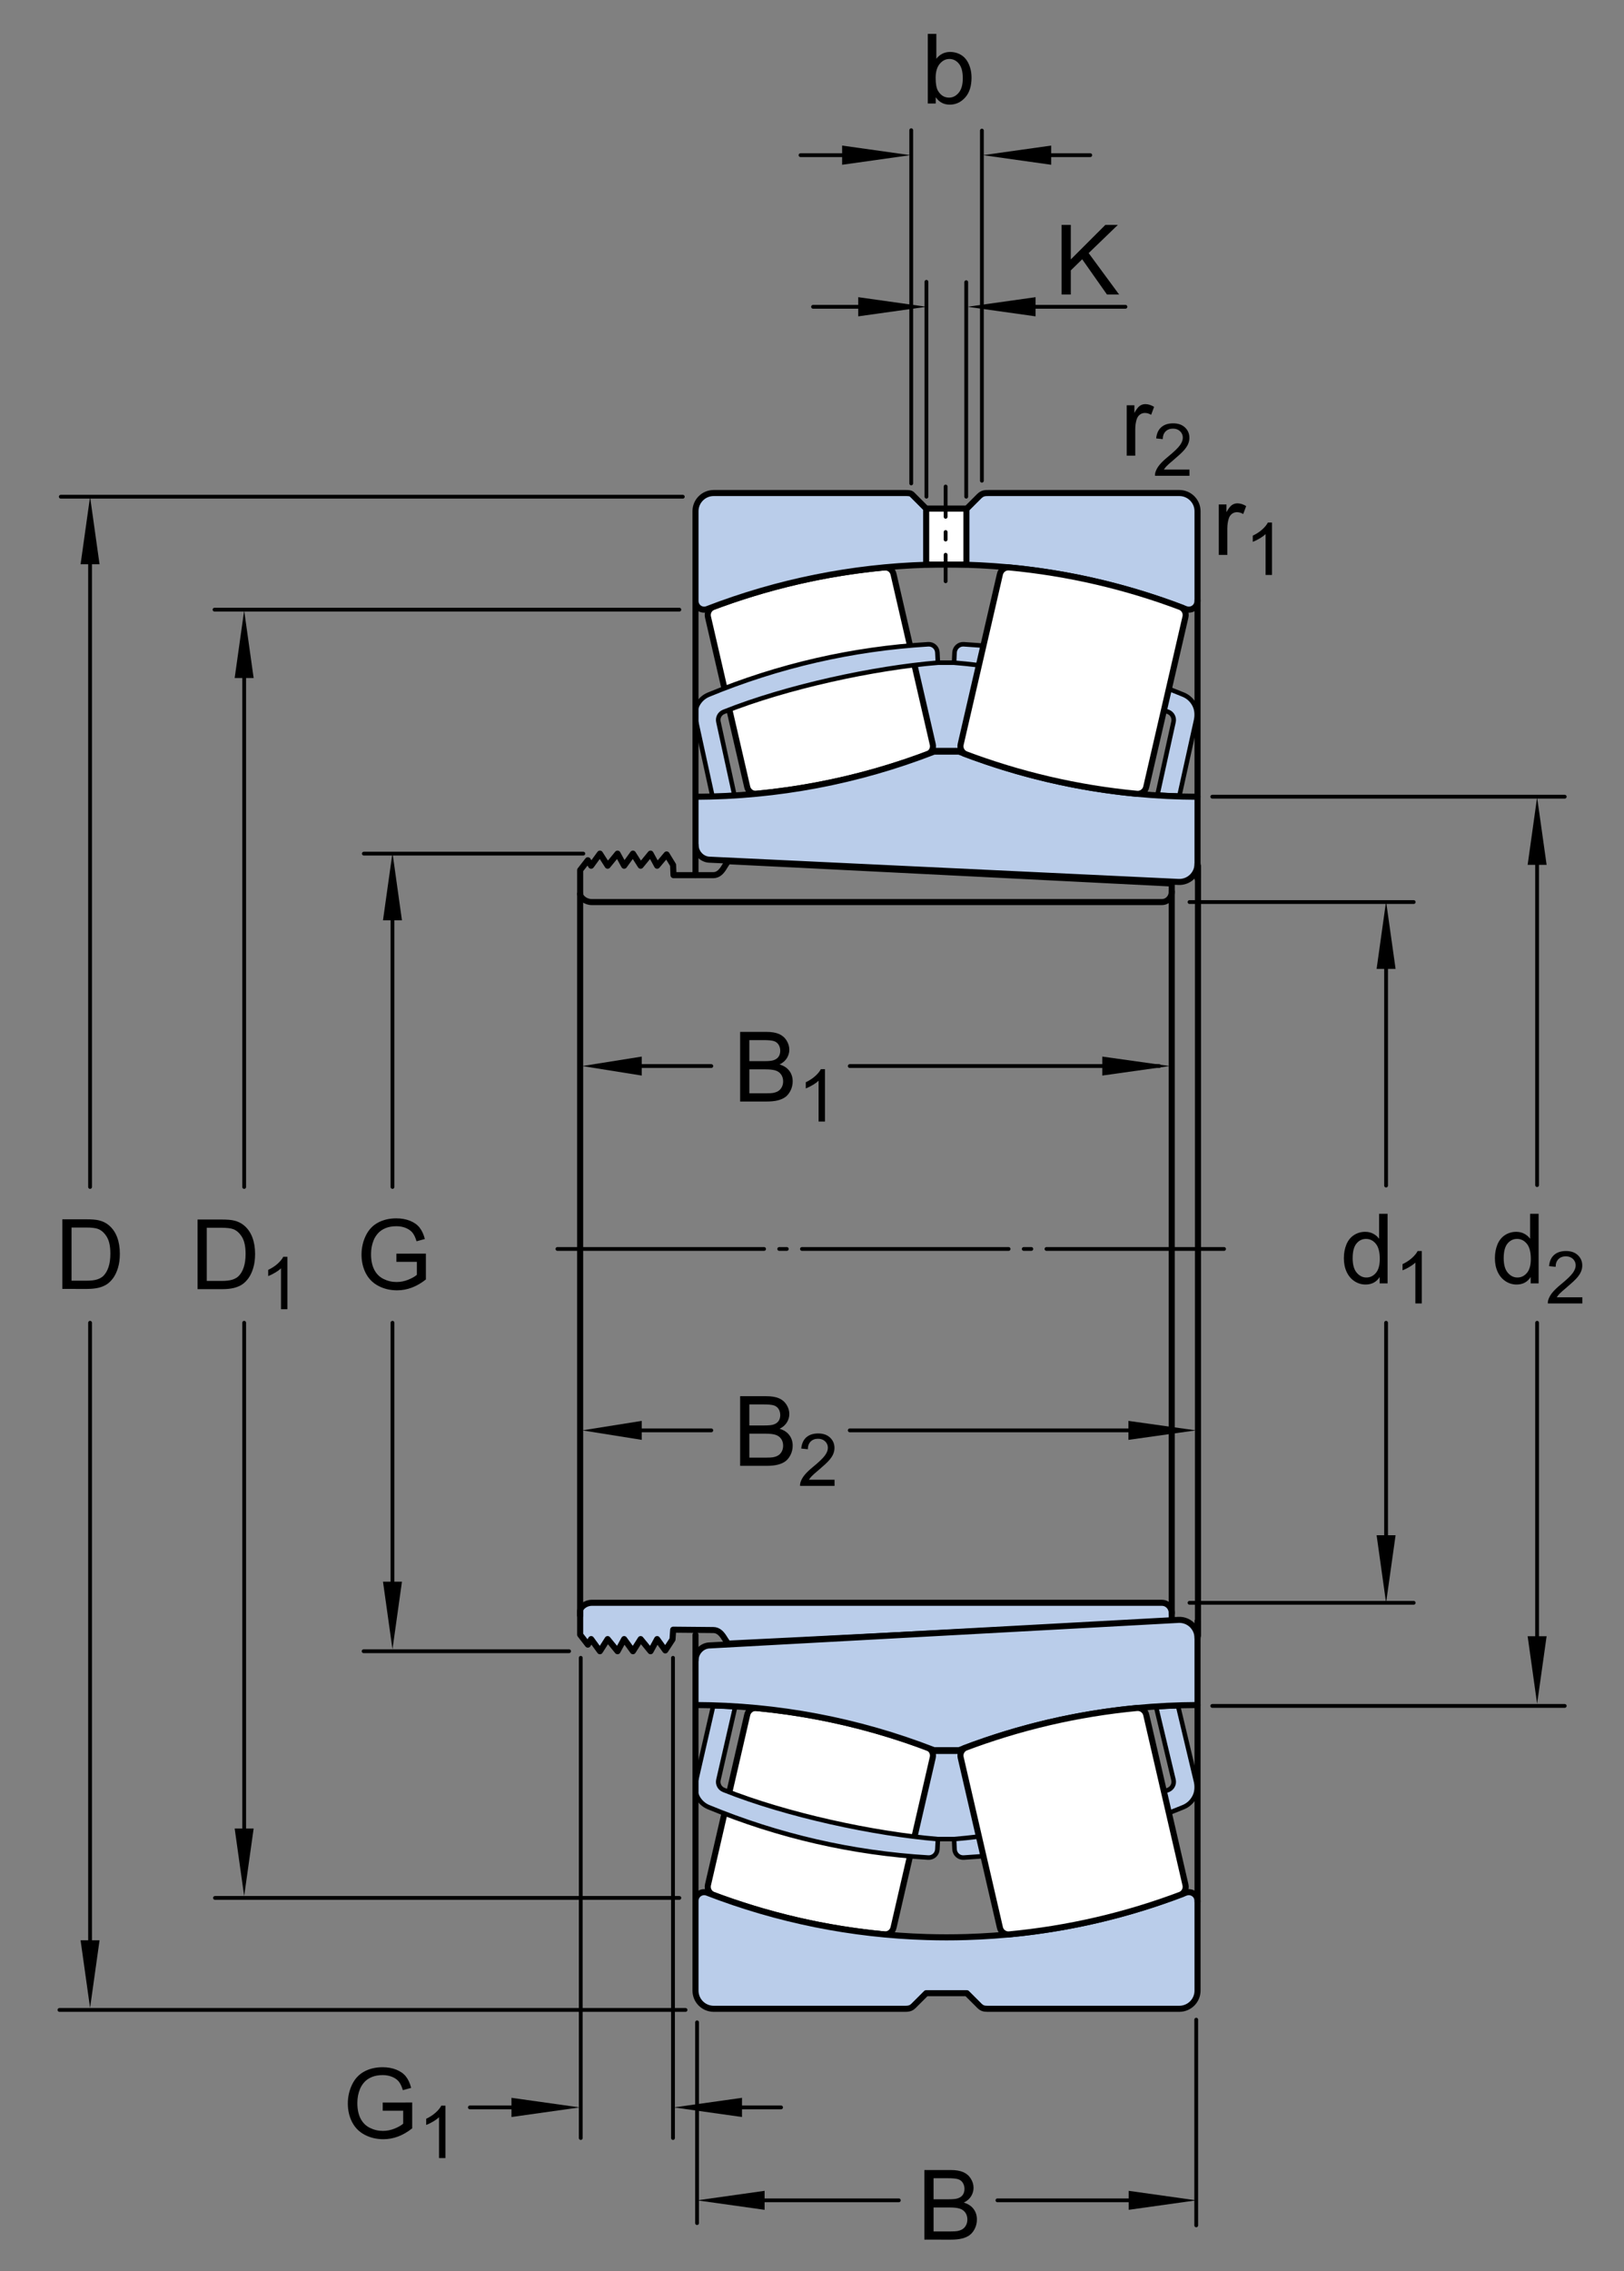 <?xml version="1.0" encoding="utf-8"?>
<!-- Generator: Adobe Illustrator 15.1.0, SVG Export Plug-In . SVG Version: 6.00 Build 0)  -->
<!DOCTYPE svg PUBLIC "-//W3C//DTD SVG 1.1//EN" "http://www.w3.org/Graphics/SVG/1.1/DTD/svg11.dtd">
<svg version="1.1" id="Lager_1" xmlns="http://www.w3.org/2000/svg" xmlns:xlink="http://www.w3.org/1999/xlink" x="0px" y="0px"
	 width="200.5px" height="280.245px" viewBox="0 0 200.5 280.245" enable-background="new 0 0 200.5 280.245" xml:space="preserve">
<rect x="0" y="0" width="200.5" height="280.245" fill="#808080" stroke="none"/>
<line fill="none" stroke="#000000" stroke-width="0.468" stroke-linecap="round" stroke-linejoin="round" stroke-miterlimit="1" x1="11.12" y1="163.216" x2="11.12" y2="242.968"/>
<line fill="none" stroke="#000000" stroke-width="0.468" stroke-linecap="round" stroke-linejoin="round" stroke-miterlimit="1" x1="11.12" y1="66.396" x2="11.12" y2="146.46"/>
<g>
	<path d="M7.695,159.04v-8.59h2.959c0.668,0,1.178,0.041,1.529,0.123c0.492,0.113,0.912,0.318,1.26,0.615
		c0.453,0.383,0.792,0.872,1.017,1.468s0.337,1.276,0.337,2.042c0,0.652-0.076,1.23-0.229,1.734s-0.348,0.921-0.586,1.251
		s-0.499,0.59-0.782,0.779s-0.625,0.333-1.025,0.431s-0.86,0.146-1.38,0.146H7.695z M8.832,158.026h1.834
		c0.566,0,1.011-0.053,1.333-0.158s0.579-0.254,0.771-0.445c0.27-0.27,0.479-0.632,0.63-1.087s0.226-1.007,0.226-1.655
		c0-0.898-0.147-1.589-0.442-2.071s-0.653-0.806-1.075-0.97c-0.305-0.117-0.795-0.176-1.471-0.176H8.832V158.026z"/>
</g>
<line fill="none" stroke="#000000" stroke-width="0.468" stroke-linecap="round" stroke-linejoin="round" stroke-miterlimit="1" x1="84.298" y1="61.289" x2="7.505" y2="61.289"/>
<line fill="none" stroke="#000000" stroke-width="0.468" stroke-linecap="round" stroke-linejoin="round" stroke-miterlimit="1" x1="84.638" y1="248.006" x2="7.339" y2="248.006"/>
<line fill="none" stroke="#000000" stroke-width="0.468" stroke-linecap="round" stroke-linejoin="round" stroke-miterlimit="1" x1="171.126" y1="163.216" x2="171.126" y2="191.458"/>
<line fill="none" stroke="#000000" stroke-width="0.468" stroke-linecap="round" stroke-linejoin="round" stroke-miterlimit="1" x1="171.126" y1="116.974" x2="171.126" y2="146.289"/>
<g>
	<path d="M170.333,158.358v-0.785c-0.395,0.617-0.975,0.926-1.74,0.926c-0.496,0-0.952-0.137-1.368-0.41s-0.738-0.655-0.967-1.146
		s-0.343-1.054-0.343-1.69c0-0.621,0.104-1.185,0.311-1.69s0.518-0.894,0.932-1.163s0.877-0.404,1.389-0.404
		c0.375,0,0.709,0.079,1.002,0.237s0.531,0.364,0.715,0.618v-3.082h1.049v8.59H170.333z M166.999,155.253
		c0,0.797,0.168,1.393,0.504,1.787s0.732,0.592,1.189,0.592c0.461,0,0.853-0.188,1.175-0.565s0.483-0.952,0.483-1.726
		c0-0.852-0.164-1.477-0.492-1.875s-0.732-0.598-1.213-0.598c-0.469,0-0.86,0.191-1.175,0.574S166.999,154.429,166.999,155.253z"/>
	<path d="M175.532,160.833h-0.791v-5.041c-0.191,0.183-0.44,0.364-0.75,0.545c-0.309,0.183-0.586,0.318-0.832,0.409v-0.765
		c0.441-0.208,0.828-0.46,1.16-0.756c0.33-0.296,0.564-0.583,0.703-0.861h0.51V160.833z"/>
</g>
<line fill="none" stroke="#000000" stroke-width="0.468" stroke-linecap="round" stroke-linejoin="round" stroke-miterlimit="1" x1="146.858" y1="111.305" x2="174.536" y2="111.305"/>
<line fill="none" stroke="#000000" stroke-width="0.468" stroke-linecap="round" stroke-linejoin="round" stroke-miterlimit="1" x1="146.858" y1="197.77" x2="174.536" y2="197.77"/>
<line fill="none" stroke="#000000" stroke-width="0.468" stroke-linecap="round" stroke-linejoin="round" stroke-miterlimit="1" x1="123.144" y1="271.5" x2="143.155" y2="271.5"/>
<line fill="none" stroke="#000000" stroke-width="0.468" stroke-linecap="round" stroke-linejoin="round" stroke-miterlimit="1" x1="91.733" y1="271.5" x2="110.97" y2="271.5"/>
<g>
	<path d="M114.123,276.349v-8.59h3.223c0.656,0,1.183,0.087,1.579,0.261s0.707,0.441,0.932,0.803s0.337,0.739,0.337,1.134
		c0,0.367-0.1,0.713-0.299,1.037s-0.5,0.586-0.902,0.785c0.52,0.152,0.919,0.412,1.198,0.779s0.419,0.801,0.419,1.301
		c0,0.402-0.085,0.776-0.255,1.122s-0.38,0.612-0.63,0.8s-0.563,0.329-0.94,0.425s-0.839,0.144-1.386,0.144H114.123z
		 M115.26,271.368h1.857c0.504,0,0.865-0.033,1.084-0.1c0.289-0.086,0.507-0.229,0.653-0.428s0.22-0.449,0.22-0.75
		c0-0.285-0.068-0.536-0.205-0.753s-0.332-0.365-0.586-0.445s-0.689-0.12-1.307-0.12h-1.717V271.368z M115.26,275.335h2.139
		c0.367,0,0.625-0.014,0.773-0.041c0.262-0.047,0.48-0.125,0.656-0.234s0.32-0.269,0.434-0.478s0.17-0.45,0.17-0.724
		c0-0.32-0.082-0.599-0.246-0.835s-0.392-0.402-0.683-0.498s-0.71-0.144-1.257-0.144h-1.986V275.335z"/>
</g>
<line fill="none" stroke="#000000" stroke-width="0.468" stroke-linecap="round" stroke-linejoin="round" stroke-miterlimit="1" x1="86.06" y1="274.312" x2="86.06" y2="249.534"/>
<line fill="none" stroke="#000000" stroke-width="0.468" stroke-linecap="round" stroke-linejoin="round" stroke-miterlimit="1" x1="147.687" y1="274.589" x2="147.687" y2="249.206"/>
<polygon points="9.948,69.626 11.12,61.289 12.291,69.626 "/>
<polygon points="169.956,119.553 171.126,111.216 172.3,119.553 "/>
<polygon points="12.291,239.412 11.12,247.754 9.948,239.412 "/>
<polygon points="172.3,189.432 171.126,197.77 169.956,189.432 "/>
<polygon points="139.351,270.326 147.687,271.5 139.351,272.67 "/>
<polygon points="94.397,272.67 86.06,271.5 94.397,270.326 "/>
<line fill="none" stroke="#000000" stroke-width="0.471" stroke-linecap="round" stroke-linejoin="round" stroke-miterlimit="1" x1="104.914" y1="131.541" x2="143.12" y2="131.541"/>
<line fill="none" stroke="#000000" stroke-width="0.471" stroke-linecap="round" stroke-linejoin="round" stroke-miterlimit="1" x1="77" y1="131.541" x2="87.816" y2="131.541"/>
<g>
	<path d="M91.378,135.915v-8.59h3.223c0.656,0,1.183,0.087,1.579,0.261s0.707,0.441,0.932,0.803s0.337,0.739,0.337,1.134
		c0,0.367-0.1,0.713-0.299,1.037s-0.5,0.586-0.902,0.785c0.52,0.152,0.919,0.412,1.198,0.779s0.419,0.801,0.419,1.301
		c0,0.402-0.085,0.776-0.255,1.122s-0.38,0.612-0.63,0.8s-0.563,0.329-0.94,0.425s-0.839,0.144-1.386,0.144H91.378z M92.515,130.935
		h1.857c0.504,0,0.865-0.033,1.084-0.1c0.289-0.086,0.507-0.229,0.653-0.428s0.22-0.449,0.22-0.75c0-0.285-0.068-0.536-0.205-0.753
		s-0.332-0.365-0.586-0.445s-0.689-0.12-1.307-0.12h-1.717V130.935z M92.515,134.901h2.139c0.367,0,0.625-0.014,0.773-0.041
		c0.262-0.047,0.48-0.125,0.656-0.234s0.32-0.269,0.434-0.478s0.17-0.45,0.17-0.724c0-0.32-0.082-0.599-0.246-0.835
		s-0.392-0.402-0.683-0.498s-0.71-0.144-1.257-0.144h-1.986V134.901z"/>
	<path d="M101.856,138.39h-0.791v-5.041c-0.19,0.182-0.44,0.363-0.75,0.545s-0.586,0.318-0.833,0.409v-0.765
		c0.442-0.208,0.829-0.46,1.16-0.756s0.565-0.583,0.703-0.861h0.51V138.39z"/>
</g>
<polygon points="136.089,130.371 144.423,131.541 136.089,132.713 "/>
<polygon points="79.229,132.713 71.882,131.541 79.229,130.371 "/>
<line fill="none" stroke="#000000" stroke-width="0.471" stroke-linecap="round" stroke-linejoin="round" stroke-miterlimit="1" x1="77" y1="176.493" x2="87.816" y2="176.493"/>
<g>
	<path d="M91.378,180.867v-8.59h3.223c0.656,0,1.183,0.087,1.579,0.261s0.707,0.441,0.932,0.803s0.337,0.739,0.337,1.134
		c0,0.367-0.1,0.713-0.299,1.037s-0.5,0.586-0.902,0.785c0.52,0.152,0.919,0.412,1.198,0.779s0.419,0.801,0.419,1.301
		c0,0.402-0.085,0.776-0.255,1.122s-0.38,0.612-0.63,0.8s-0.563,0.329-0.94,0.425s-0.839,0.144-1.386,0.144H91.378z M92.515,175.887
		h1.857c0.504,0,0.865-0.033,1.084-0.1c0.289-0.086,0.507-0.229,0.653-0.428s0.22-0.449,0.22-0.75c0-0.285-0.068-0.536-0.205-0.753
		s-0.332-0.365-0.586-0.445s-0.689-0.12-1.307-0.12h-1.717V175.887z M92.515,179.854h2.139c0.367,0,0.625-0.014,0.773-0.041
		c0.262-0.047,0.48-0.125,0.656-0.234s0.32-0.269,0.434-0.478s0.17-0.45,0.17-0.724c0-0.32-0.082-0.599-0.246-0.835
		s-0.392-0.402-0.683-0.498s-0.71-0.144-1.257-0.144h-1.986V179.854z"/>
	<path d="M103.033,182.582v0.76h-4.258c-0.006-0.189,0.025-0.373,0.092-0.549c0.108-0.29,0.282-0.576,0.521-0.857
		c0.238-0.281,0.583-0.605,1.035-0.975c0.7-0.574,1.173-1.029,1.419-1.365c0.246-0.335,0.369-0.652,0.369-0.951
		c0-0.313-0.112-0.578-0.336-0.793c-0.225-0.215-0.517-0.323-0.877-0.323c-0.381,0-0.686,0.114-0.914,0.343
		s-0.344,0.545-0.347,0.949l-0.813-0.084c0.056-0.605,0.265-1.068,0.628-1.387c0.363-0.316,0.851-0.477,1.463-0.477
		c0.618,0,1.107,0.172,1.468,0.515s0.541,0.768,0.541,1.274c0,0.258-0.053,0.512-0.158,0.76c-0.105,0.25-0.281,0.512-0.525,0.787
		c-0.245,0.275-0.651,0.653-1.22,1.134c-0.475,0.398-0.779,0.669-0.914,0.812c-0.135,0.142-0.246,0.284-0.334,0.428H103.033z"/>
</g>
<polygon points="139.317,175.323 147.651,176.493 139.317,177.665 "/>
<polygon points="79.229,177.665 71.882,176.493 79.229,175.323 "/>
<line fill="none" stroke="#000000" stroke-width="0.471" stroke-linecap="round" stroke-linejoin="round" stroke-miterlimit="1" x1="104.914" y1="176.493" x2="143.12" y2="176.493"/>
<line fill="none" stroke="#000000" stroke-width="0.468" stroke-linecap="round" stroke-linejoin="round" stroke-miterlimit="1" x1="189.772" y1="163.216" x2="189.772" y2="207.529"/>
<line fill="none" stroke="#000000" stroke-width="0.468" stroke-linecap="round" stroke-linejoin="round" stroke-miterlimit="1" x1="189.772" y1="101.271" x2="189.772" y2="146.232"/>
<g>
	<path d="M188.979,158.358v-0.785c-0.395,0.617-0.975,0.926-1.74,0.926c-0.496,0-0.952-0.137-1.368-0.41s-0.738-0.655-0.967-1.146
		s-0.343-1.054-0.343-1.69c0-0.621,0.104-1.185,0.311-1.69s0.518-0.894,0.932-1.163s0.877-0.404,1.389-0.404
		c0.375,0,0.709,0.079,1.002,0.237s0.531,0.364,0.715,0.618v-3.082h1.049v8.59H188.979z M185.646,155.253
		c0,0.797,0.168,1.393,0.504,1.787s0.732,0.592,1.189,0.592c0.461,0,0.853-0.188,1.175-0.565s0.483-0.952,0.483-1.726
		c0-0.852-0.164-1.477-0.492-1.875s-0.732-0.598-1.213-0.598c-0.469,0-0.86,0.191-1.175,0.574S185.646,154.429,185.646,155.253z"/>
	<path d="M195.356,160.073v0.76h-4.259c-0.006-0.19,0.024-0.373,0.093-0.549c0.107-0.291,0.281-0.576,0.521-0.857
		c0.238-0.281,0.583-0.606,1.034-0.976c0.7-0.574,1.174-1.029,1.42-1.364c0.246-0.336,0.369-0.652,0.369-0.951
		c0-0.313-0.112-0.578-0.336-0.794c-0.225-0.215-0.517-0.323-0.877-0.323c-0.381,0-0.686,0.115-0.914,0.344
		s-0.345,0.545-0.348,0.949l-0.812-0.084c0.056-0.606,0.265-1.068,0.629-1.387c0.362-0.317,0.851-0.477,1.463-0.477
		c0.618,0,1.107,0.172,1.468,0.514c0.36,0.344,0.54,0.769,0.54,1.275c0,0.258-0.053,0.511-0.158,0.76s-0.28,0.512-0.524,0.787
		c-0.245,0.275-0.651,0.653-1.22,1.133c-0.475,0.399-0.779,0.669-0.914,0.812c-0.135,0.142-0.246,0.285-0.334,0.429H195.356z"/>
</g>
<line fill="none" stroke="#000000" stroke-width="0.468" stroke-linecap="round" stroke-linejoin="round" stroke-miterlimit="1" x1="149.667" y1="98.304" x2="193.183" y2="98.304"/>
<line fill="none" stroke="#000000" stroke-width="0.468" stroke-linecap="round" stroke-linejoin="round" stroke-miterlimit="1" x1="149.667" y1="210.494" x2="193.183" y2="210.494"/>
<polygon points="188.603,106.713 189.772,98.376 190.946,106.713 "/>
<polygon points="190.946,201.894 189.772,210.231 188.603,201.894 "/>
<line fill="none" stroke="#000000" stroke-width="0.468" stroke-linecap="round" stroke-linejoin="round" stroke-miterlimit="1" x1="30.145" y1="163.216" x2="30.145" y2="229.479"/>
<line fill="none" stroke="#000000" stroke-width="0.468" stroke-linecap="round" stroke-linejoin="round" stroke-miterlimit="1" x1="30.145" y1="79.793" x2="30.145" y2="146.46"/>
<line fill="none" stroke="#000000" stroke-width="0.468" stroke-linecap="round" stroke-linejoin="round" stroke-miterlimit="1" x1="83.873" y1="75.225" x2="26.485" y2="75.225"/>
<line fill="none" stroke="#000000" stroke-width="0.468" stroke-linecap="round" stroke-linejoin="round" stroke-miterlimit="1" x1="83.873" y1="234.185" x2="26.541" y2="234.185"/>
<polygon points="28.972,83.664 30.144,75.327 31.315,83.664 "/>
<polygon points="31.315,225.622 30.145,233.964 28.973,225.622 "/>
<g>
	<path d="M24.391,159.067v-8.59h2.959c0.668,0,1.178,0.041,1.529,0.123c0.492,0.113,0.912,0.318,1.26,0.615
		c0.453,0.383,0.792,0.872,1.017,1.468s0.337,1.276,0.337,2.042c0,0.652-0.076,1.23-0.229,1.734s-0.348,0.921-0.586,1.251
		s-0.499,0.59-0.782,0.779s-0.625,0.333-1.025,0.431s-0.86,0.146-1.38,0.146H24.391z M25.527,158.054h1.834
		c0.566,0,1.011-0.053,1.333-0.158s0.579-0.254,0.771-0.445c0.27-0.27,0.479-0.632,0.63-1.087s0.226-1.007,0.226-1.655
		c0-0.898-0.147-1.589-0.442-2.071s-0.653-0.806-1.075-0.97c-0.305-0.117-0.795-0.176-1.471-0.176h-1.805V158.054z"/>
	<path d="M35.484,161.542h-0.791v-5.041c-0.191,0.183-0.44,0.364-0.75,0.545c-0.309,0.183-0.586,0.318-0.832,0.409v-0.765
		c0.441-0.208,0.828-0.46,1.16-0.756c0.33-0.296,0.564-0.583,0.703-0.861h0.51V161.542z"/>
</g>
<line fill="none" stroke="#000000" stroke-width="0.468" stroke-linecap="round" stroke-linejoin="round" stroke-miterlimit="1" x1="48.456" y1="163.216" x2="48.456" y2="197.77"/>
<line fill="none" stroke="#000000" stroke-width="0.468" stroke-linecap="round" stroke-linejoin="round" stroke-miterlimit="1" x1="48.456" y1="111.305" x2="48.456" y2="146.46"/>
<line fill="none" stroke="#000000" stroke-width="0.468" stroke-linecap="round" stroke-linejoin="round" stroke-miterlimit="1" x1="72.017" y1="105.329" x2="44.92" y2="105.329"/>
<line fill="none" stroke="#000000" stroke-width="0.468" stroke-linecap="round" stroke-linejoin="round" stroke-miterlimit="1" x1="70.261" y1="203.744" x2="44.892" y2="203.744"/>
<polygon points="47.284,113.558 48.456,105.221 49.626,113.558 "/>
<polygon points="49.626,195.163 48.456,203.505 47.284,195.163 "/>
<g>
	<path d="M48.941,155.698v-1.008l3.639-0.006v3.188c-0.559,0.445-1.135,0.78-1.729,1.005s-1.203,0.337-1.828,0.337
		c-0.844,0-1.61-0.181-2.3-0.542s-1.21-0.884-1.562-1.567s-0.527-1.447-0.527-2.291c0-0.836,0.175-1.616,0.524-2.341
		s0.853-1.263,1.509-1.614s1.412-0.527,2.268-0.527c0.621,0,1.183,0.101,1.685,0.302s0.896,0.481,1.181,0.841
		s0.502,0.828,0.65,1.406l-1.025,0.281c-0.129-0.438-0.289-0.781-0.48-1.031s-0.465-0.45-0.82-0.601s-0.75-0.226-1.184-0.226
		c-0.52,0-0.969,0.079-1.348,0.237s-0.685,0.366-0.917,0.624s-0.413,0.541-0.542,0.85c-0.219,0.531-0.328,1.107-0.328,1.729
		c0,0.766,0.132,1.406,0.396,1.922s0.647,0.898,1.151,1.148s1.039,0.375,1.605,0.375c0.492,0,0.973-0.095,1.441-0.284
		s0.824-0.392,1.066-0.606v-1.6H48.941z"/>
</g>
<g>
	<path d="M150.472,68.471v-6.223h0.949v0.943c0.242-0.441,0.466-0.732,0.671-0.873s0.431-0.211,0.677-0.211
		c0.355,0,0.717,0.113,1.084,0.34l-0.363,0.979c-0.258-0.152-0.516-0.229-0.773-0.229c-0.23,0-0.438,0.069-0.621,0.208
		s-0.314,0.331-0.393,0.577c-0.117,0.375-0.176,0.785-0.176,1.23v3.258H150.472z"/>
	<path d="M157.042,70.946h-0.791v-5.041c-0.191,0.182-0.44,0.363-0.75,0.545c-0.309,0.182-0.586,0.318-0.832,0.409v-0.765
		c0.441-0.208,0.828-0.46,1.16-0.756c0.33-0.296,0.564-0.583,0.703-0.861h0.51V70.946z"/>
</g>
<g>
	<path d="M139.104,56.229v-6.223h0.949v0.943c0.242-0.441,0.466-0.732,0.671-0.873s0.431-0.211,0.677-0.211
		c0.355,0,0.717,0.113,1.084,0.34l-0.363,0.979c-0.258-0.152-0.516-0.229-0.773-0.229c-0.23,0-0.438,0.069-0.621,0.208
		s-0.314,0.331-0.393,0.577c-0.117,0.375-0.176,0.785-0.176,1.23v3.258H139.104z"/>
	<path d="M146.853,57.944v0.76h-4.259c-0.006-0.19,0.024-0.374,0.093-0.549c0.107-0.29,0.281-0.576,0.521-0.857
		c0.238-0.281,0.583-0.606,1.034-0.976c0.7-0.574,1.174-1.029,1.42-1.364s0.369-0.653,0.369-0.952c0-0.313-0.112-0.578-0.336-0.793
		c-0.225-0.215-0.517-0.323-0.877-0.323c-0.381,0-0.686,0.114-0.914,0.343s-0.345,0.545-0.348,0.949l-0.812-0.083
		c0.056-0.606,0.265-1.068,0.629-1.387c0.362-0.317,0.851-0.477,1.463-0.477c0.618,0,1.107,0.171,1.468,0.514s0.54,0.768,0.54,1.274
		c0,0.258-0.053,0.511-0.158,0.76s-0.28,0.511-0.524,0.787c-0.245,0.275-0.651,0.653-1.22,1.134
		c-0.475,0.398-0.779,0.669-0.914,0.811s-0.246,0.285-0.334,0.428H146.853z"/>
</g>
<line fill="none" stroke="#000000" stroke-width="0.468" stroke-linecap="round" stroke-miterlimit="1" x1="114.379" y1="34.774" x2="114.379" y2="61.285"/>
<line fill="none" stroke="#000000" stroke-width="0.468" stroke-linecap="round" stroke-miterlimit="1" x1="119.291" y1="34.819" x2="119.291" y2="61.285"/>
<line fill="none" stroke="#000000" stroke-width="0.468" stroke-linecap="round" stroke-miterlimit="1" x1="138.948" y1="37.854" x2="125.06" y2="37.854"/>
<polygon points="105.959,36.669 114.379,37.854 105.959,39.034 "/>
<polygon points="127.851,39.034 119.433,37.854 127.851,36.669 "/>
<line fill="none" stroke="#000000" stroke-width="0.468" stroke-linecap="round" stroke-miterlimit="1" x1="108.656" y1="37.854" x2="100.379" y2="37.854"/>
<g>
	<path d="M131.065,36.341v-8.59h1.137v4.26l4.266-4.26h1.541l-3.604,3.48l3.762,5.109h-1.5l-3.059-4.348l-1.406,1.371v2.977H131.065
		z"/>
</g>
<line fill="none" stroke="#000000" stroke-width="0.468" stroke-linecap="round" stroke-miterlimit="1" x1="112.501" y1="16.067" x2="112.501" y2="59.649"/>
<line fill="none" stroke="#000000" stroke-width="0.468" stroke-linecap="round" stroke-miterlimit="1" x1="121.225" y1="16.112" x2="121.225" y2="59.317"/>
<line fill="none" stroke="#000000" stroke-width="0.468" stroke-linecap="round" stroke-miterlimit="1" x1="134.606" y1="19.146" x2="126.991" y2="19.146"/>
<polygon points="103.97,17.962 112.388,19.146 103.97,20.331 "/>
<polygon points="129.782,20.331 121.364,19.146 129.782,17.962 "/>
<line fill="none" stroke="#000000" stroke-width="0.468" stroke-linecap="round" stroke-miterlimit="1" x1="106.665" y1="19.146" x2="98.833" y2="19.146"/>
<g>
	<path d="M115.526,12.773h-0.979v-8.59h1.055v3.064c0.445-0.559,1.014-0.838,1.705-0.838c0.383,0,0.745,0.077,1.087,0.231
		s0.623,0.371,0.844,0.65s0.394,0.616,0.519,1.011s0.188,0.816,0.188,1.266c0,1.066-0.264,1.891-0.791,2.473
		s-1.16,0.873-1.898,0.873c-0.734,0-1.311-0.307-1.729-0.92V12.773z M115.515,9.615c0,0.746,0.102,1.285,0.305,1.617
		c0.332,0.543,0.781,0.814,1.348,0.814c0.461,0,0.859-0.2,1.195-0.601s0.504-0.997,0.504-1.79c0-0.812-0.161-1.412-0.483-1.799
		s-0.712-0.58-1.169-0.58c-0.461,0-0.859,0.2-1.195,0.601S115.515,8.857,115.515,9.615z"/>
</g>
<line fill="none" stroke="#000000" stroke-width="0.468" stroke-linecap="round" stroke-linejoin="round" stroke-miterlimit="1" x1="71.7" y1="204.558" x2="71.7" y2="263.812"/>
<line fill="none" stroke="#000000" stroke-width="0.468" stroke-linecap="round" stroke-linejoin="round" stroke-miterlimit="1" x1="83.088" y1="204.558" x2="83.088" y2="263.812"/>
<g>
	<path d="M47.251,260.441v-1.008l3.639-0.006v3.188c-0.559,0.445-1.135,0.781-1.729,1.006s-1.203,0.336-1.828,0.336
		c-0.844,0-1.61-0.18-2.3-0.541s-1.21-0.885-1.562-1.568s-0.527-1.447-0.527-2.291c0-0.836,0.175-1.615,0.524-2.34
		s0.853-1.264,1.509-1.615s1.412-0.527,2.268-0.527c0.621,0,1.183,0.102,1.685,0.303s0.896,0.48,1.181,0.84s0.502,0.828,0.65,1.406
		l-1.025,0.281c-0.129-0.438-0.289-0.781-0.48-1.031s-0.465-0.449-0.82-0.6s-0.75-0.227-1.184-0.227c-0.52,0-0.969,0.08-1.348,0.238
		s-0.685,0.365-0.917,0.623s-0.413,0.541-0.542,0.85c-0.219,0.531-0.328,1.107-0.328,1.729c0,0.766,0.132,1.406,0.396,1.922
		s0.647,0.898,1.151,1.148s1.039,0.375,1.605,0.375c0.492,0,0.973-0.094,1.441-0.283s0.824-0.393,1.066-0.607v-1.6H47.251z"/>
	<path d="M54.993,266.285h-0.791v-5.041c-0.191,0.184-0.44,0.365-0.75,0.545c-0.309,0.184-0.586,0.318-0.832,0.41v-0.766
		c0.441-0.207,0.828-0.459,1.16-0.756c0.33-0.295,0.564-0.582,0.703-0.861h0.51V266.285z"/>
</g>
<line fill="none" stroke="#000000" stroke-width="0.468" stroke-linecap="round" stroke-miterlimit="1" x1="96.432" y1="260.033" x2="88.817" y2="260.033"/>
<polygon points="63.146,258.85 71.564,260.033 63.146,261.219 "/>
<polygon points="91.608,261.219 83.19,260.033 91.608,258.85 "/>
<line fill="none" stroke="#000000" stroke-width="0.468" stroke-linecap="round" stroke-miterlimit="1" x1="65.842" y1="260.033" x2="58.01" y2="260.033"/>
<g>
	<g>
		<g>
			<g>
				<g>
					
						<path fill="none" stroke="#000000" stroke-width="0.748" stroke-linecap="round" stroke-linejoin="round" stroke-miterlimit="1" d="
						M81.13,106.822l-0.813-1.493l-1.223,1.493l-0.951-1.493l-1.086,1.493l-0.815-1.493l-1.223,1.493l-0.951-1.493l-1.086,1.493
						l-0.406-0.678l-0.95,1.222c0,0,0,2.444,0,2.921c0,0.474,0.678,1.019,1.426,1.019c0.746,0,69.713,0,70.389,0
						c0.682,0,1.225-0.545,1.225-1.293c0-0.745,0-0.997,0-0.997s-54.159-2.741-54.633-2.741c-0.478,0-0.753,1.712-1.976,1.712
						c-0.812,0-4.905,0-4.905,0l-0.052-1.254l-0.799-1.304L81.13,106.822z"/>
					
						<path fill="#BACDEA" stroke="#000000" stroke-width="0.748" stroke-linecap="round" stroke-linejoin="round" stroke-miterlimit="1" d="
						M81.13,202.248l-0.813,1.496l-1.223-1.496l-0.951,1.496l-1.086-1.496l-0.815,1.496l-1.223-1.496l-0.951,1.496l-1.086-1.496
						l-0.406,0.682l-0.95-1.225c0,0,0-2.441,0-2.914c0-0.479,0.678-1.021,1.426-1.021c0.746,0,69.713,0,70.389,0
						c0.682,0,1.225,0.543,1.225,1.289c0,0.748,0,0.998,0,0.998s-54.159,2.742-54.633,2.742c-0.478,0-0.753-1.668-1.976-1.668
						c-0.56,0-4.945-0.045-4.945-0.045l-0.084,1.197l-0.891,1.361L81.13,202.248z"/>
					
						<line fill="none" stroke="#000000" stroke-width="0.468" stroke-linecap="round" stroke-linejoin="round" stroke-miterlimit="1" stroke-dasharray="25.512,1.871,0.935,1.871" x1="68.821" y1="154.109" x2="151.121" y2="154.109"/>
					
						<line fill="none" stroke="#000000" stroke-width="0.748" stroke-linecap="round" stroke-linejoin="round" stroke-miterlimit="1" x1="147.904" y1="106.85" x2="147.904" y2="201.832"/>
					
						<line fill="none" stroke="#000000" stroke-width="0.748" stroke-linecap="round" stroke-linejoin="round" stroke-miterlimit="1" x1="144.664" y1="110.012" x2="144.664" y2="199.059"/>
					
						<line fill="none" stroke="#000000" stroke-width="0.748" stroke-linecap="round" stroke-linejoin="round" stroke-miterlimit="1" x1="71.625" y1="110.287" x2="71.625" y2="199.334"/>
				</g>
			</g>
		</g>
	</g>
	
		<line fill="#BACDEA" stroke="#000000" stroke-width="0.748" stroke-linecap="round" stroke-linejoin="round" stroke-miterlimit="1" x1="85.867" y1="206.203" x2="85.867" y2="201.732"/>
</g>
<g>
	
		<polygon fill="#BACDEA" stroke="#000000" stroke-width="0.561" stroke-linecap="round" stroke-linejoin="round" stroke-miterlimit="1" points="
		115.268,92.557 118.764,92.557 120.93,81.768 116.855,81.768 112.783,81.768 	"/>
	
		<polygon fill="#BACDEA" stroke="#000000" stroke-width="0.561" stroke-linecap="round" stroke-linejoin="round" stroke-miterlimit="1" points="
		115.268,216.143 118.764,216.143 120.93,226.928 116.855,226.928 112.783,226.928 	"/>
	
		<path fill="#FFFFFF" stroke="#000000" stroke-width="0.748" stroke-linecap="round" stroke-linejoin="round" stroke-miterlimit="1" d="
		M115.158,216.865c0.123-0.523-0.16-1.055-0.662-1.242l0.262,0.102c-6.893-2.621-14.076-4.285-21.382-4.977l0.02,0.004
		c-0.533-0.051-1.021,0.301-1.141,0.824l-4.849,20.996c-0.119,0.523,0.164,1.051,0.665,1.242l-0.317-0.121
		c6.945,2.641,14.184,4.32,21.559,5.004l-0.141-0.012c0.535,0.047,1.02-0.301,1.141-0.824l0,0L115.158,216.865"/>
	<line x1="85.867" y1="206.193" x2="85.867" y2="206.193"/>
	<g>
		
			<path fill="#BACDEA" stroke="#000000" stroke-width="0.561" stroke-linecap="round" stroke-linejoin="round" stroke-miterlimit="1" d="
			M117.848,228.186l-0.057-1.258c7.848-0.645,18.668-2.961,26.447-6.07c0.486-0.199,0.76-0.719,0.643-1.234l-2.141-8.973
			c0.896-0.055,1.814-0.098,2.711-0.121l2.238,9.383c0.293,1.273-0.375,2.57-1.584,3.07c-8.646,3.57-17.791,5.668-27.125,6.223
			c-0.285,0.016-0.566-0.082-0.777-0.273C117.99,228.74,117.863,228.471,117.848,228.186z"/>
		<g>
			<path fill="#FFFFFF" d="M115.73,228.186l0.059-1.258c-7.852-0.645-18.67-2.961-26.446-6.07c-0.491-0.199-0.764-0.719-0.645-1.234
				l2.06-8.973c-0.899-0.055-1.816-0.098-2.715-0.121l-2.153,9.383c-0.295,1.273,0.374,2.57,1.584,3.07
				c8.646,3.57,17.788,5.668,27.124,6.223c0.285,0.016,0.566-0.082,0.781-0.273C115.59,228.74,115.715,228.471,115.73,228.186z"/>
			
				<path fill="#BACDEA" stroke="#000000" stroke-width="0.561" stroke-linecap="round" stroke-linejoin="round" stroke-miterlimit="1" d="
				M115.73,228.186l0.059-1.258c-7.852-0.645-18.67-2.961-26.446-6.07c-0.491-0.199-0.764-0.719-0.645-1.234l2.06-8.973
				c-0.899-0.055-1.816-0.098-2.715-0.121l-2.153,9.383c-0.295,1.273,0.374,2.57,1.584,3.07c8.646,3.57,17.788,5.668,27.124,6.223
				c0.285,0.016,0.566-0.082,0.781-0.273C115.59,228.74,115.715,228.471,115.73,228.186z"/>
		</g>
	</g>
	
		<line fill="none" stroke="#000000" stroke-width="0.748" stroke-linecap="round" stroke-linejoin="round" stroke-miterlimit="1" x1="85.867" y1="234.721" x2="85.867" y2="210.467"/>
	
		<path fill="#BACDEA" stroke="#000000" stroke-width="0.748" stroke-linecap="round" stroke-linejoin="round" stroke-miterlimit="1" d="
		M147.848,202.119v8.266c-10.094,0.035-20.043,1.914-29.451,5.574h-1.541h-1.541h0.002c-9.408-3.66-19.355-5.539-29.449-5.574
		v-5.514c0-0.949,0.764-1.844,1.797-1.844l57.842-3.15c0.615-0.027,1.209,0.199,1.65,0.621
		C147.598,200.924,147.848,201.506,147.848,202.119"/>
	
		<path fill="#BACDEA" stroke="#000000" stroke-width="0.748" stroke-linecap="round" stroke-linejoin="round" stroke-miterlimit="1" d="
		M119.262,239.014c9.301-0.27,18.447-2.113,27.127-5.469c0.334-0.125,0.701-0.082,0.992,0.117s0.467,0.527,0.467,0.883v11.078
		c0,1.238-1.008,2.242-2.248,2.242h-20.729c0,0-2.498,0-2.951,0c-0.455,0-0.703-0.07-1.031-0.402
		c-0.332-0.332-1.523-1.52-1.523-1.52h-5.02c0,0-1.305,1.301-1.555,1.551c-0.244,0.246-0.482,0.371-1.018,0.371s-6.137,0-6.137,0
		H88.11c-1.239,0-2.243-1.004-2.243-2.242v-5.773v-5.305c0-0.355,0.173-0.684,0.463-0.883c0.293-0.199,0.662-0.242,0.989-0.117
		c8.684,3.355,17.831,5.199,27.134,5.469c0.795,0.023,1.609,0.035,2.402,0.035C117.65,239.049,118.465,239.037,119.262,239.014"/>
	
		<line fill="none" stroke="#000000" stroke-width="0.748" stroke-linecap="round" stroke-linejoin="round" stroke-miterlimit="1" x1="147.848" y1="234.643" x2="147.848" y2="210.385"/>
	
		<path fill="#FFFFFF" stroke="#000000" stroke-width="0.748" stroke-linecap="round" stroke-linejoin="round" stroke-miterlimit="1" d="
		M118.605,216.865c-0.123-0.523,0.162-1.055,0.666-1.242l-0.266,0.102c6.895-2.621,14.076-4.285,21.383-4.977l-0.018,0.004
		c0.529-0.051,1.018,0.301,1.141,0.824l4.846,20.996c0.123,0.523-0.162,1.051-0.666,1.242l0.32-0.121
		c-6.945,2.641-14.182,4.32-21.555,5.004l0.135-0.012c-0.529,0.047-1.02-0.301-1.139-0.824l0,0L118.605,216.865"/>
	
		<line fill="none" stroke="#000000" stroke-width="0.748" stroke-linecap="round" stroke-linejoin="round" stroke-miterlimit="1" x1="85.867" y1="204.871" x2="85.867" y2="203.596"/>
	
		<line fill="none" stroke="#000000" stroke-width="0.748" stroke-linecap="round" stroke-linejoin="round" stroke-miterlimit="1" x1="147.848" y1="202.119" x2="147.848" y2="200.068"/>
	
		<path fill="#FFFFFF" stroke="#000000" stroke-width="0.748" stroke-linecap="round" stroke-linejoin="round" stroke-miterlimit="1" d="
		M115.158,91.835c0.123,0.521-0.16,1.054-0.662,1.242l0.262-0.1c-6.893,2.615-14.076,4.284-21.382,4.973l0.02-0.002
		c-0.533,0.05-1.021-0.302-1.141-0.823l-4.849-20.997c-0.119-0.524,0.164-1.054,0.665-1.241l-0.317,0.119
		c6.945-2.641,14.184-4.319,21.559-5.005l-0.141,0.014c0.535-0.051,1.02,0.301,1.141,0.824l0,0L115.158,91.835"/>
	<line x1="85.867" y1="102.508" x2="85.867" y2="102.508"/>
	<g>
		
			<path fill="#BACDEA" stroke="#000000" stroke-width="0.561" stroke-linecap="round" stroke-linejoin="round" stroke-miterlimit="1" d="
			M117.848,80.514l-0.057,1.254c7.848,0.647,18.668,2.965,26.447,6.074c0.486,0.195,0.76,0.719,0.643,1.232l-1.977,8.978
			c0.895,0.053,1.812,0.092,2.711,0.115l2.074-9.379c0.293-1.274-0.375-2.57-1.584-3.07c-8.646-3.57-17.791-5.667-27.125-6.221
			c-0.285-0.018-0.566,0.08-0.777,0.272C117.99,79.961,117.863,80.227,117.848,80.514z"/>
		<g>
			<path fill="#FFFFFF" d="M115.73,80.514l0.059,1.254c-7.852,0.647-18.67,2.965-26.446,6.074c-0.491,0.195-0.764,0.719-0.645,1.232
				l1.978,9.06c-0.899,0.051-1.816,0.093-2.717,0.115l-2.069-9.461c-0.295-1.274,0.374-2.57,1.584-3.07
				c8.646-3.57,17.788-5.667,27.124-6.221c0.285-0.018,0.566,0.08,0.781,0.272C115.59,79.961,115.715,80.227,115.73,80.514z"/>
			
				<path fill="#BACDEA" stroke="#000000" stroke-width="0.561" stroke-linecap="round" stroke-linejoin="round" stroke-miterlimit="1" d="
				M115.73,80.514l0.059,1.254c-7.852,0.647-18.67,2.965-26.446,6.074c-0.491,0.195-0.764,0.719-0.645,1.232l1.978,9.06
				c-0.827,0.05-1.732,0.092-2.717,0.115l-2.069-9.461c-0.295-1.274,0.374-2.57,1.584-3.07c8.646-3.57,17.788-5.667,27.124-6.221
				c0.285-0.018,0.566,0.08,0.781,0.272C115.59,79.961,115.715,80.227,115.73,80.514z"/>
		</g>
	</g>
	
		<line fill="none" stroke="#000000" stroke-width="0.748" stroke-linecap="round" stroke-linejoin="round" stroke-miterlimit="1" x1="85.867" y1="73.977" x2="85.867" y2="98.236"/>
	
		<path fill="#BACDEA" stroke="#000000" stroke-width="0.748" stroke-linecap="round" stroke-linejoin="round" stroke-miterlimit="1" d="
		M147.848,106.581v-8.268c-10.094-0.032-20.043-1.914-29.451-5.57h-1.541h-1.541h0.002c-9.408,3.656-19.355,5.538-29.449,5.57v5.925
		c0,0.949,0.764,1.842,1.797,1.842l57.842,2.742c0.615,0.026,1.209-0.198,1.65-0.622
		C147.598,107.775,147.848,107.195,147.848,106.581"/>
	
		<path fill="#BACDEA" stroke="#000000" stroke-width="0.748" stroke-linecap="round" stroke-linejoin="round" stroke-miterlimit="1" d="
		M119.262,69.684c9.301,0.274,18.447,2.117,27.127,5.468c0.334,0.129,0.701,0.084,0.992-0.114c0.291-0.2,0.467-0.529,0.467-0.882
		V63.078c0-1.239-1.008-2.243-2.248-2.243h-20.729c0,0-2.289,0-2.787,0c-0.494,0-0.795,0.002-1.211,0.415
		c-0.408,0.414-1.508,1.508-1.508,1.508h-5.02c0,0-1.332-1.333-1.539-1.539c-0.291-0.288-0.293-0.384-0.992-0.384
		c-0.414,0-6.178,0-6.178,0H88.11c-1.239,0-2.243,1.004-2.243,2.243v5.771v5.308c0,0.353,0.173,0.682,0.463,0.882
		c0.293,0.198,0.662,0.243,0.989,0.114c8.684-3.351,17.831-5.193,27.134-5.468c0.795-0.022,1.609-0.035,2.402-0.035
		C117.65,69.649,118.465,69.662,119.262,69.684"/>
	
		<line fill="none" stroke="#000000" stroke-width="0.748" stroke-linecap="round" stroke-linejoin="round" stroke-miterlimit="1" x1="147.848" y1="74.056" x2="147.848" y2="98.313"/>
	
		<path fill="#FFFFFF" stroke="#000000" stroke-width="0.748" stroke-linecap="round" stroke-linejoin="round" stroke-miterlimit="1" d="
		M118.605,91.835c-0.123,0.521,0.162,1.054,0.666,1.242l-0.266-0.1c6.895,2.615,14.076,4.284,21.383,4.973l-0.018-0.002
		c0.529,0.05,1.018-0.302,1.141-0.823l4.846-20.997c0.123-0.524-0.162-1.054-0.666-1.241l0.32,0.119
		c-6.945-2.641-14.182-4.319-21.555-5.005l0.135,0.014c-0.529-0.051-1.02,0.301-1.139,0.824l0,0L118.605,91.835"/>
	
		<line fill="none" stroke="#000000" stroke-width="0.748" stroke-linecap="round" stroke-linejoin="round" stroke-miterlimit="1" x1="85.867" y1="104.238" x2="85.867" y2="107.986"/>
	
		<line fill="none" stroke="#000000" stroke-width="0.748" stroke-linecap="round" stroke-linejoin="round" stroke-miterlimit="1" x1="147.848" y1="106.581" x2="147.848" y2="108.403"/>
	<g>
		
			<rect x="114.346" y="62.757" fill="#FFFFFF" stroke="#000000" stroke-width="0.748" stroke-linejoin="round" width="4.967" height="6.903"/>
		<path stroke="#000000" stroke-width="0.748" stroke-linejoin="round" d="M116.83,67.324"/>
	</g>
	
		<line fill="none" stroke="#000000" stroke-width="0.468" stroke-linecap="round" stroke-linejoin="round" stroke-miterlimit="1" stroke-dasharray="3.742,1.871,0.935,1.871" x1="116.748" y1="60.029" x2="116.748" y2="71.724"/>
</g>
</svg>


